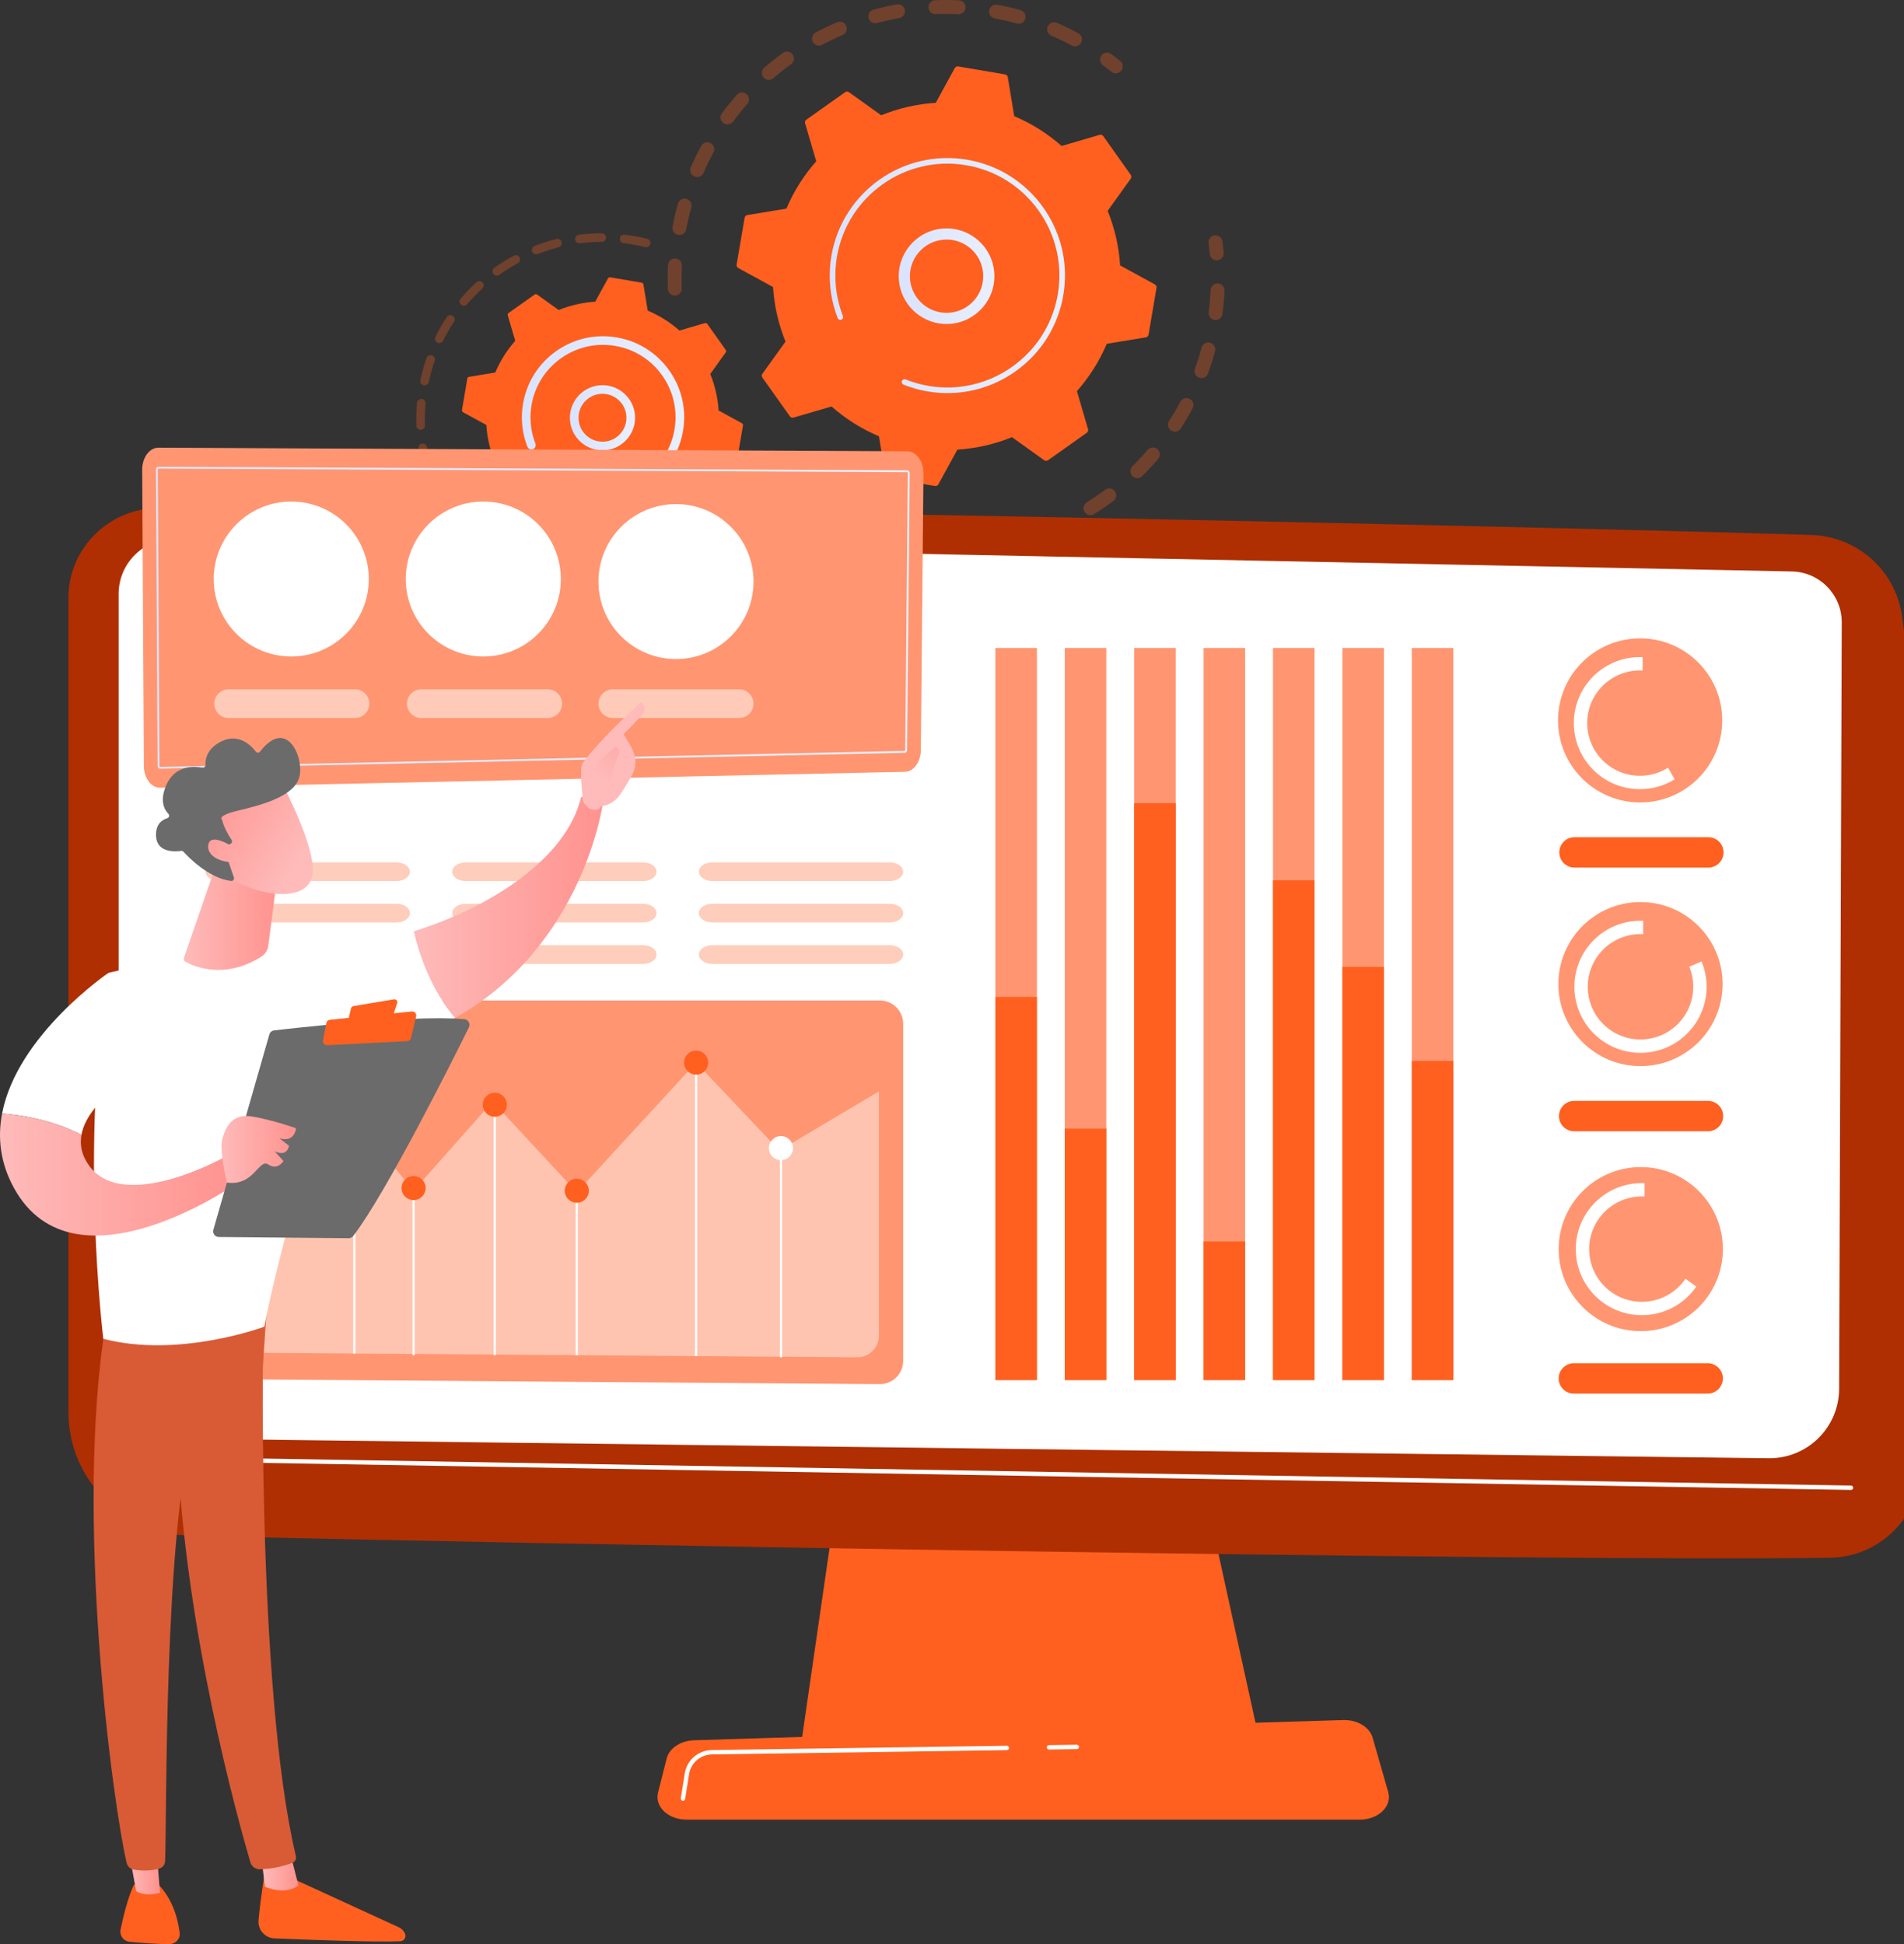 <?xml version="1.0" encoding="UTF-8"?> <svg xmlns="http://www.w3.org/2000/svg" width="612" height="625" viewBox="0 0 612 625" fill="none"><rect x="0" y="0" width="612" height="625" fill="#333333" stroke="none"/><g clip-path="url(#clip0_83_20254)"><g opacity="0.3"><path d="M216.757 95.023C215.627 94.947 214.713 94.027 214.67 92.871C214.578 90.343 214.594 87.772 214.718 85.231C214.778 83.994 215.829 83.042 217.065 83.101C217.081 83.101 217.094 83.101 217.108 83.103C218.323 83.186 219.255 84.225 219.194 85.447C219.077 87.86 219.061 90.302 219.149 92.704C219.194 93.941 218.228 94.98 216.991 95.025C216.912 95.028 216.833 95.025 216.754 95.021L216.757 95.023ZM218.222 75.562C218.134 75.555 218.046 75.544 217.958 75.528C216.741 75.301 215.94 74.129 216.167 72.913C216.635 70.414 217.216 67.913 217.893 65.475C218.224 64.283 219.453 63.586 220.652 63.914C221.845 64.245 222.545 65.48 222.214 66.672C221.572 68.988 221.021 71.365 220.575 73.74C220.364 74.867 219.34 75.638 218.224 75.562H218.222ZM223.938 56.906C223.688 56.891 223.438 56.83 223.195 56.726C222.061 56.234 221.539 54.913 222.032 53.778C223.042 51.452 224.167 49.14 225.376 46.909C225.965 45.821 227.324 45.418 228.414 46.005C229.503 46.594 229.908 47.953 229.318 49.041C228.171 51.16 227.104 53.355 226.143 55.563C225.756 56.456 224.856 56.969 223.935 56.906H223.938ZM233.686 39.996C233.275 39.969 232.867 39.827 232.509 39.564C231.512 38.831 231.301 37.427 232.035 36.431C233.542 34.389 235.156 32.387 236.83 30.482C237.647 29.553 239.063 29.463 239.994 30.277C240.924 31.094 241.016 32.508 240.199 33.44C238.608 35.25 237.075 37.151 235.644 39.092C235.172 39.73 234.425 40.047 233.686 39.996ZM246.964 25.68C246.388 25.642 245.825 25.381 245.418 24.909C244.61 23.971 244.713 22.556 245.652 21.749C247.569 20.096 249.585 18.501 251.645 17.01C252.646 16.284 254.048 16.506 254.775 17.51C255.502 18.51 255.277 19.912 254.275 20.638C252.32 22.055 250.402 23.571 248.58 25.141C248.114 25.541 247.533 25.719 246.964 25.68ZM263.077 14.658C262.33 14.606 261.625 14.183 261.247 13.475C260.666 12.382 261.081 11.026 262.174 10.445C264.413 9.256 266.734 8.147 269.067 7.15C270.206 6.665 271.522 7.193 272.009 8.331C272.495 9.469 271.966 10.785 270.827 11.271C268.608 12.218 266.405 13.27 264.276 14.401C263.894 14.606 263.477 14.687 263.074 14.658H263.077ZM345.385 14.887C345.075 14.867 344.766 14.781 344.476 14.624C342.356 13.482 340.158 12.418 337.941 11.462C336.804 10.972 336.282 9.651 336.773 8.518C337.264 7.382 338.582 6.858 339.719 7.351C342.052 8.358 344.368 9.48 346.6 10.681C347.69 11.268 348.097 12.627 347.51 13.715C347.08 14.514 346.234 14.946 345.383 14.889L345.385 14.887ZM281.222 7.483C280.295 7.42 279.466 6.779 279.21 5.832C278.886 4.638 279.592 3.408 280.787 3.084C283.236 2.421 285.745 1.856 288.241 1.406C289.46 1.193 290.626 1.996 290.844 3.212C291.065 4.429 290.255 5.594 289.035 5.815C286.663 6.242 284.282 6.777 281.958 7.407C281.71 7.474 281.462 7.497 281.219 7.481L281.222 7.483ZM327.26 7.627C327.112 7.618 326.963 7.594 326.815 7.553C324.492 6.914 322.109 6.368 319.735 5.927C318.518 5.7 317.714 4.533 317.939 3.316C318.167 2.099 319.335 1.292 320.552 1.521C323.05 1.984 325.557 2.56 328.001 3.233C329.194 3.561 329.896 4.793 329.567 5.988C329.279 7.031 328.298 7.699 327.256 7.629L327.26 7.627ZM300.517 4.539C299.387 4.463 298.476 3.545 298.431 2.391C298.383 1.154 299.346 0.115 300.584 0.066C303.116 -0.031 305.688 -0.022 308.227 0.097C308.242 0.097 308.258 0.097 308.274 0.1C309.487 0.183 310.416 1.22 310.36 2.439C310.301 3.676 309.253 4.629 308.015 4.571C305.605 4.458 303.163 4.449 300.755 4.542C300.674 4.544 300.593 4.542 300.514 4.537L300.517 4.539Z" fill="#FF601F"></path><path d="M358.51 23.57C358.069 23.541 357.633 23.381 357.264 23.084C356.361 22.363 355.429 21.647 354.493 20.957C353.496 20.224 353.283 18.82 354.016 17.826C354.75 16.83 356.154 16.616 357.151 17.352C358.137 18.076 359.116 18.829 360.065 19.587C361.031 20.361 361.188 21.771 360.414 22.736C359.937 23.332 359.219 23.62 358.51 23.57Z" fill="#FF601F"></path></g><g opacity="0.3"><path d="M390.932 83.692C389.852 83.618 388.956 82.772 388.855 81.661C388.749 80.512 388.618 79.344 388.465 78.193C388.301 76.967 389.165 75.841 390.392 75.676C391.625 75.512 392.746 76.376 392.91 77.602C393.072 78.814 393.209 80.044 393.319 81.254C393.432 82.486 392.525 83.575 391.292 83.69C391.17 83.701 391.051 83.701 390.934 83.694L390.932 83.692Z" fill="#FF601F"></path><path d="M298.182 178.76C297.154 178.69 296.121 178.602 295.088 178.496C293.857 178.37 292.959 177.271 293.085 176.04C293.211 174.81 294.316 173.908 295.542 174.039C297.93 174.282 300.32 174.426 302.676 174.471C303.914 174.495 304.9 175.514 304.875 176.751C304.852 177.988 303.828 178.973 302.591 178.951C301.132 178.924 299.649 178.859 298.182 178.76ZM283.424 176.499C283.3 176.49 283.172 176.472 283.046 176.441C280.615 175.854 278.18 175.159 275.813 174.372C274.638 173.983 274.004 172.714 274.393 171.54C274.785 170.366 276.056 169.727 277.226 170.121C279.474 170.868 281.786 171.529 284.097 172.087C285.301 172.377 286.039 173.587 285.749 174.79C285.488 175.867 284.491 176.571 283.422 176.499H283.424ZM314.371 178.352C313.316 178.281 312.429 177.469 312.299 176.382C312.153 175.154 313.03 174.039 314.261 173.893C316.613 173.614 318.985 173.229 321.312 172.75C322.525 172.503 323.711 173.281 323.958 174.493C324.208 175.705 323.427 176.891 322.214 177.14C319.763 177.644 317.265 178.049 314.79 178.343C314.648 178.359 314.509 178.364 314.371 178.355V178.352ZM265.351 169.961C265.067 169.941 264.782 169.867 264.512 169.734C262.27 168.63 260.051 167.415 257.913 166.124C256.853 165.486 256.514 164.109 257.153 163.05C257.792 161.991 259.169 161.649 260.229 162.29C262.259 163.513 264.367 164.667 266.496 165.717C267.606 166.264 268.063 167.609 267.514 168.718C267.099 169.556 266.231 170.022 265.351 169.961ZM333.075 173.989C332.21 173.931 331.421 173.371 331.112 172.5C330.698 171.333 331.31 170.053 332.478 169.64C334.708 168.85 336.939 167.955 339.103 166.977C340.231 166.466 341.559 166.968 342.069 168.097C342.578 169.224 342.078 170.551 340.949 171.059C338.669 172.089 336.322 173.031 333.973 173.863C333.675 173.969 333.369 174.007 333.075 173.987V173.989ZM350.364 165.63C349.674 165.582 349.012 165.218 348.616 164.586C347.959 163.538 348.274 162.155 349.323 161.498C351.332 160.236 353.315 158.876 355.21 157.452C356.198 156.708 357.604 156.908 358.349 157.897C359.092 158.887 358.891 160.29 357.903 161.035C355.907 162.533 353.823 163.963 351.708 165.292C351.292 165.553 350.824 165.661 350.367 165.63H350.364ZM365.422 153.701C364.895 153.665 364.38 153.444 363.982 153.042C363.111 152.162 363.118 150.743 364 149.875C365.69 148.204 367.326 146.445 368.865 144.646C369.668 143.706 371.084 143.593 372.025 144.399C372.965 145.204 373.076 146.616 372.272 147.556C370.652 149.45 368.928 151.303 367.152 153.06C366.678 153.53 366.043 153.743 365.424 153.703L365.422 153.701ZM377.516 138.776C377.151 138.751 376.789 138.636 376.458 138.427C375.416 137.759 375.112 136.374 375.781 135.333C377.063 133.335 378.274 131.26 379.381 129.166C379.96 128.073 381.317 127.652 382.41 128.23C383.506 128.808 383.925 130.162 383.346 131.257C382.181 133.464 380.905 135.65 379.557 137.753C379.1 138.466 378.306 138.832 377.516 138.778V138.776ZM386.038 121.555C385.833 121.541 385.626 121.499 385.424 121.425C384.26 121.002 383.659 119.717 384.08 118.555C384.888 116.328 385.61 114.041 386.229 111.749C386.551 110.555 387.786 109.849 388.977 110.17C390.172 110.492 390.879 111.722 390.557 112.916C389.904 115.327 389.143 117.738 388.293 120.082C387.944 121.042 387.006 121.62 386.036 121.555H386.038ZM390.566 102.897C390.521 102.895 390.473 102.888 390.428 102.883C389.202 102.724 388.333 101.601 388.493 100.376C388.718 98.644 388.891 96.885 389.008 95.147C389.051 94.517 389.087 93.887 389.114 93.262C389.17 92.025 390.219 91.069 391.457 91.127C392.71 91.161 393.649 92.232 393.592 93.467C393.563 94.128 393.525 94.787 393.48 95.45C393.356 97.279 393.174 99.13 392.938 100.951C392.785 102.132 391.738 102.978 390.566 102.899V102.897Z" fill="#FF601F"></path><path d="M249.122 159.568C248.676 159.538 248.237 159.376 247.866 159.075C246.923 158.313 245.978 157.514 245.058 156.705C244.128 155.888 244.038 154.471 244.855 153.542C245.674 152.614 247.087 152.521 248.019 153.34C248.895 154.109 249.792 154.867 250.686 155.591C251.649 156.369 251.798 157.78 251.019 158.742C250.542 159.331 249.826 159.615 249.124 159.568H249.122Z" fill="#FF601F"></path></g><path d="M253.898 133.851C254.157 134.216 254.618 134.376 255.046 134.252L267.284 130.674C271.744 134.616 276.866 137.875 282.514 140.252L284.587 152.818C284.659 153.259 285.003 153.605 285.444 153.679L300.522 156.245C300.963 156.32 301.402 156.108 301.618 155.717L307.735 144.546C313.851 144.17 319.763 142.787 325.279 140.542L335.642 147.967C336.004 148.227 336.492 148.227 336.857 147.969L349.333 139.128C349.698 138.869 349.858 138.408 349.734 137.978L346.153 125.748C350.098 121.291 353.359 116.169 355.738 110.527L368.311 108.455C368.752 108.383 369.099 108.039 369.173 107.598L371.741 92.53C371.815 92.089 371.603 91.65 371.212 91.437L360.034 85.324C359.658 79.211 358.276 73.302 356.03 67.79L363.459 57.433C363.72 57.071 363.72 56.583 363.461 56.219L354.615 43.75C354.356 43.386 353.895 43.226 353.467 43.35L341.23 46.93C336.769 42.988 331.647 39.729 325.999 37.352L323.926 24.786C323.854 24.345 323.51 23.999 323.069 23.925L307.991 21.358C307.55 21.284 307.111 21.496 306.897 21.887L300.781 33.058C294.664 33.434 288.752 34.817 283.237 37.061L272.874 29.637C272.511 29.376 272.021 29.376 271.656 29.635L259.18 38.476C258.815 38.735 258.655 39.196 258.779 39.623L262.36 51.853C258.415 56.311 255.154 61.432 252.775 67.075L240.202 69.146C239.761 69.218 239.415 69.562 239.34 70.003L236.773 85.072C236.698 85.513 236.91 85.951 237.301 86.167L248.479 92.28C248.855 98.393 250.239 104.301 252.483 109.814L245.054 120.171C244.793 120.533 244.793 121.021 245.052 121.387L253.898 133.856V133.851Z" fill="#FF601F"></path><path d="M303.204 104.128C295.728 103.622 289.535 97.689 288.927 90.006C288.261 81.561 294.594 74.148 303.046 73.483C307.14 73.159 311.114 74.45 314.237 77.115C317.361 79.78 319.258 83.5 319.58 87.591C320.246 96.038 313.913 103.449 305.461 104.115C304.698 104.175 303.944 104.178 303.204 104.128ZM305.076 77.045C304.498 77.007 303.915 77.009 303.327 77.054C296.848 77.565 291.992 83.248 292.503 89.723C293.014 96.198 298.698 101.054 305.179 100.541C311.658 100.03 316.515 94.347 316.004 87.872C315.756 84.735 314.303 81.883 311.908 79.838C309.962 78.179 307.583 77.214 305.076 77.043V77.045Z" fill="url(#paint0_linear_83_20254)"></path><path d="M302.019 126.291C300.734 126.203 299.447 126.052 298.162 125.832C297.757 125.762 297.354 125.688 296.951 125.607C294.967 125.204 293.018 124.642 291.134 123.934C291.109 123.925 291.082 123.914 291.058 123.905C290.986 123.878 290.911 123.848 290.839 123.821C290.698 123.767 290.556 123.711 290.416 123.655C290.047 123.506 289.829 123.14 289.854 122.764C289.86 122.672 289.881 122.58 289.917 122.49C290.101 122.031 290.623 121.808 291.082 121.991C293.448 122.937 295.932 123.635 298.464 124.066C311.041 126.208 323.232 121.518 331.223 112.704C335.667 107.801 338.813 101.623 340.004 94.631C340.213 93.405 340.36 92.177 340.441 90.954C340.999 82.715 338.723 74.603 333.881 67.777C328.318 59.935 320.032 54.728 310.551 53.116C290.968 49.787 272.341 62.991 269.01 82.551C268.806 83.757 268.662 84.969 268.581 86.181C268.225 91.437 269.024 96.711 270.939 101.623C270.989 101.749 271.007 101.882 270.998 102.008C270.975 102.343 270.763 102.653 270.428 102.781C269.967 102.959 269.447 102.734 269.267 102.271C267.257 97.114 266.418 91.577 266.792 86.06C266.877 84.787 267.028 83.514 267.244 82.25C270.741 61.714 290.311 47.853 310.852 51.348C320.806 53.041 329.504 58.509 335.343 66.74C340.429 73.906 342.817 82.423 342.232 91.071C342.144 92.355 341.991 93.644 341.773 94.93C340.078 104.878 334.607 113.572 326.371 119.409C319.199 124.492 310.674 126.878 302.019 126.291Z" fill="url(#paint1_linear_83_20254)"></path><g opacity="0.3"><path d="M136.447 148.75C135.848 148.71 135.326 148.282 135.189 147.668C134.934 146.521 134.712 145.352 134.527 144.191C134.408 143.438 134.921 142.73 135.677 142.608C136.433 142.484 137.142 143.002 137.261 143.757C137.437 144.864 137.651 145.979 137.891 147.072C138.058 147.817 137.585 148.557 136.838 148.723C136.705 148.753 136.573 148.762 136.444 148.753L136.447 148.75Z" fill="#FF601F"></path><path d="M135.109 138.193C134.409 138.146 133.844 137.574 133.822 136.859C133.752 134.837 133.788 132.791 133.923 130.773C133.952 130.348 133.986 129.923 134.024 129.496C134.092 128.733 134.803 128.205 135.525 128.238C136.286 128.306 136.849 128.978 136.781 129.739C136.745 130.146 136.711 130.553 136.684 130.96C136.554 132.883 136.52 134.837 136.585 136.765C136.612 137.529 136.014 138.168 135.249 138.195C135.201 138.195 135.154 138.195 135.107 138.193H135.109ZM136.385 123.882C136.32 123.878 136.252 123.869 136.187 123.855C135.44 123.695 134.963 122.96 135.123 122.211C135.636 119.814 136.302 117.427 137.101 115.117C137.351 114.396 138.143 114.015 138.863 114.263C139.585 114.513 139.968 115.3 139.718 116.024C138.955 118.228 138.318 120.504 137.83 122.791C137.684 123.473 137.06 123.929 136.385 123.882ZM141.093 110.309C140.917 110.298 140.742 110.251 140.575 110.17C139.889 109.832 139.608 109.002 139.945 108.316C141.03 106.121 142.261 103.969 143.611 101.922C144.032 101.284 144.887 101.106 145.528 101.529C146.168 101.949 146.343 102.806 145.925 103.445C144.637 105.397 143.463 107.448 142.43 109.542C142.173 110.059 141.638 110.347 141.093 110.311V110.309ZM148.999 98.308C148.713 98.288 148.432 98.18 148.195 97.982C147.615 97.487 147.543 96.612 148.04 96.03C149.633 94.163 151.353 92.38 153.157 90.729C153.722 90.214 154.598 90.254 155.113 90.814C155.631 91.376 155.592 92.251 155.027 92.769C153.308 94.343 151.665 96.043 150.146 97.825C149.852 98.171 149.419 98.335 148.999 98.308ZM159.596 88.601C159.197 88.574 158.813 88.374 158.561 88.023C158.117 87.403 158.261 86.539 158.885 86.094C160.881 84.672 162.983 83.361 165.134 82.196C165.807 81.829 166.646 82.081 167.011 82.751C167.375 83.422 167.126 84.263 166.455 84.627C164.403 85.74 162.398 86.991 160.491 88.347C160.219 88.54 159.904 88.621 159.596 88.601ZM172.227 81.76C171.71 81.724 171.233 81.397 171.032 80.882C170.753 80.172 171.104 79.369 171.815 79.09C174.097 78.197 176.456 77.437 178.825 76.834C179.568 76.647 180.32 77.093 180.509 77.835C180.698 78.575 180.25 79.328 179.51 79.517C177.248 80.093 175 80.817 172.826 81.67C172.628 81.746 172.425 81.775 172.227 81.762V81.76ZM186.146 78.213C185.498 78.17 184.951 77.673 184.868 77.007C184.771 76.249 185.309 75.557 186.067 75.46C188.491 75.154 190.964 74.997 193.422 74.992C194.187 75.003 194.808 75.611 194.808 76.373C194.808 77.138 194.191 77.758 193.426 77.761C191.081 77.765 188.723 77.916 186.412 78.206C186.322 78.217 186.232 78.22 186.144 78.213H186.146ZM207.604 79.49C207.525 79.486 207.444 79.472 207.363 79.452C205.405 78.966 203.384 78.579 201.359 78.3C201.053 78.258 200.751 78.217 200.45 78.181C199.691 78.089 199.149 77.401 199.241 76.643C199.331 75.883 200.029 75.32 200.78 75.433C201.102 75.474 201.422 75.514 201.744 75.559C203.859 75.849 205.977 76.256 208.031 76.767C208.774 76.951 209.226 77.7 209.042 78.442C208.877 79.103 208.263 79.533 207.606 79.49H207.604Z" fill="#FF601F"></path></g><g opacity="0.3"><path d="M190.354 194.431C189.6 194.38 189.024 193.732 189.067 192.974C189.107 192.212 189.762 191.627 190.525 191.667C192.822 191.793 195.149 191.78 197.438 191.627C198.196 191.584 198.86 192.153 198.912 192.916C198.962 193.678 198.385 194.337 197.623 194.389C195.224 194.546 192.784 194.562 190.376 194.429C190.37 194.429 190.363 194.429 190.358 194.429L190.354 194.431ZM183.317 193.62C183.267 193.615 183.218 193.611 183.168 193.602C180.794 193.183 178.422 192.616 176.118 191.917C175.386 191.694 174.972 190.923 175.195 190.192C175.418 189.459 176.194 189.049 176.921 189.27C179.12 189.938 181.384 190.478 183.65 190.878C184.401 191.011 184.906 191.728 184.773 192.479C184.649 193.183 184.014 193.667 183.319 193.62H183.317ZM204.457 193.489C203.845 193.449 203.314 192.999 203.192 192.369C203.048 191.62 203.541 190.894 204.291 190.75C206.552 190.316 208.807 189.74 210.99 189.04C211.721 188.809 212.498 189.207 212.732 189.936C212.966 190.662 212.565 191.442 211.836 191.676C209.545 192.412 207.182 193.012 204.813 193.467C204.693 193.489 204.574 193.496 204.457 193.489ZM169.785 189.504C169.628 189.493 169.47 189.454 169.317 189.389C167.112 188.413 164.944 187.288 162.879 186.051C162.221 185.658 162.01 184.81 162.402 184.153C162.793 183.501 163.644 183.287 164.301 183.679C166.272 184.859 168.338 185.93 170.44 186.861C171.138 187.171 171.455 187.988 171.144 188.687C170.901 189.234 170.35 189.544 169.785 189.506V189.504ZM217.915 189.171C217.426 189.137 216.969 188.845 216.751 188.37C216.429 187.675 216.733 186.854 217.428 186.533C219.515 185.572 221.565 184.473 223.518 183.265C224.168 182.862 225.021 183.065 225.424 183.715C225.827 184.365 225.624 185.217 224.974 185.62C222.924 186.886 220.775 188.037 218.587 189.047C218.369 189.148 218.137 189.187 217.915 189.171ZM229.943 181.749C229.569 181.724 229.207 181.547 228.955 181.232C228.478 180.636 228.575 179.763 229.173 179.286C230.974 177.849 232.7 176.291 234.309 174.656C234.844 174.109 235.722 174.102 236.267 174.638C236.811 175.173 236.82 176.048 236.285 176.592C234.599 178.308 232.787 179.941 230.904 181.448C230.623 181.673 230.28 181.769 229.947 181.747L229.943 181.749ZM239.847 171.662C239.584 171.644 239.323 171.552 239.098 171.379C238.49 170.913 238.377 170.045 238.843 169.438C240.248 167.614 241.551 165.686 242.716 163.712C243.106 163.055 243.954 162.835 244.611 163.224C245.27 163.613 245.489 164.461 245.099 165.12C243.875 167.191 242.509 169.211 241.04 171.125C240.747 171.505 240.293 171.691 239.847 171.662Z" fill="#FF601F"></path><path d="M157.602 182.201C157.336 182.183 157.071 182.088 156.846 181.911C155.912 181.182 154.994 180.424 154.121 179.655C153.547 179.151 153.49 178.276 153.994 177.703C154.501 177.131 155.374 177.075 155.948 177.577C156.78 178.31 157.656 179.034 158.547 179.729C159.15 180.199 159.256 181.069 158.786 181.67C158.491 182.045 158.043 182.23 157.6 182.198L157.602 182.201Z" fill="#FF601F"></path></g><path d="M159.958 164.449C160.131 164.692 160.44 164.8 160.728 164.717L168.917 162.321C171.901 164.96 175.331 167.139 179.109 168.731L180.497 177.138C180.547 177.433 180.777 177.664 181.071 177.714L191.16 179.43C191.455 179.479 191.749 179.338 191.894 179.075L195.987 171.599C200.08 171.347 204.037 170.423 207.727 168.92L214.661 173.888C214.904 174.062 215.23 174.064 215.476 173.888L223.825 167.973C224.068 167.8 224.176 167.492 224.092 167.204L221.696 159.02C224.335 156.038 226.516 152.61 228.109 148.834L236.521 147.449C236.816 147.399 237.048 147.17 237.097 146.875L238.814 136.792C238.864 136.498 238.722 136.203 238.459 136.059L230.979 131.968C230.727 127.877 229.802 123.923 228.298 120.235L233.269 113.303C233.443 113.061 233.445 112.734 233.269 112.489L227.351 104.145C227.178 103.902 226.869 103.794 226.581 103.878L218.392 106.273C215.408 103.635 211.978 101.455 208.2 99.863L206.811 91.454C206.762 91.159 206.532 90.928 206.238 90.878L196.149 89.162C195.854 89.113 195.559 89.254 195.415 89.517L191.322 96.993C187.228 97.245 183.272 98.169 179.582 99.672L172.648 94.704C172.405 94.531 172.079 94.528 171.833 94.704L163.484 100.619C163.241 100.792 163.133 101.1 163.217 101.388L165.613 109.572C162.974 112.554 160.793 115.982 159.2 119.758L150.785 121.144C150.491 121.193 150.259 121.422 150.209 121.717L148.492 131.8C148.443 132.094 148.584 132.389 148.848 132.533L156.328 136.624C156.58 140.715 157.505 144.669 159.008 148.357L154.037 155.286C153.864 155.529 153.862 155.855 154.037 156.101L159.956 164.445L159.958 164.449Z" fill="#FF601F"></path><path d="M192.925 144.741C190.697 144.59 188.584 143.733 186.855 142.258C184.729 140.443 183.437 137.908 183.216 135.122C182.762 129.371 187.076 124.322 192.832 123.867C198.598 123.424 203.641 127.727 204.096 133.48C204.316 136.266 203.436 138.972 201.62 141.097C199.804 143.223 197.268 144.516 194.477 144.734C193.955 144.774 193.438 144.777 192.925 144.743V144.741ZM194.18 126.618C193.809 126.593 193.431 126.595 193.048 126.625C188.813 126.96 185.642 130.673 185.975 134.906C186.137 136.955 187.087 138.821 188.651 140.155C190.217 141.491 192.207 142.134 194.259 141.977C196.309 141.815 198.177 140.866 199.512 139.303C200.848 137.737 201.494 135.749 201.332 133.698C201.028 129.85 197.925 126.877 194.178 126.622L194.18 126.618Z" fill="url(#paint2_linear_83_20254)"></path><path d="M192.079 160.168C191.206 160.109 190.328 160.004 189.446 159.855C187.695 159.558 185.974 159.082 184.324 158.441L184.101 158.353C183.53 158.126 183.194 157.559 183.235 156.976C183.244 156.835 183.275 156.693 183.332 156.554C183.615 155.845 184.421 155.503 185.132 155.784C186.667 156.398 188.274 156.85 189.91 157.127C190 157.143 190.09 157.156 190.18 157.172C194.057 157.793 197.943 157.426 201.551 156.153C203.509 155.463 205.386 154.502 207.134 153.288C207.148 153.279 207.163 153.268 207.177 153.259C207.22 153.227 207.265 153.198 207.307 153.167C212.387 149.566 215.76 144.206 216.804 138.073C216.939 137.279 217.034 136.485 217.088 135.694C217.448 130.361 215.976 125.11 212.841 120.69C209.238 115.614 203.876 112.245 197.739 111.199C191.604 110.158 185.422 111.561 180.343 115.16C175.264 118.758 171.891 124.12 170.846 130.253C170.714 131.034 170.621 131.819 170.567 132.603C170.338 136.006 170.855 139.42 172.093 142.6C172.17 142.796 172.199 142.999 172.185 143.196C172.149 143.714 171.823 144.193 171.308 144.393C170.594 144.667 169.793 144.319 169.514 143.606C168.128 140.048 167.547 136.227 167.806 132.421C167.865 131.542 167.968 130.665 168.119 129.792C169.289 122.928 173.061 116.932 178.745 112.904C184.428 108.878 191.336 107.299 198.207 108.471C205.075 109.638 211.075 113.41 215.105 119.091C218.613 124.035 220.261 129.909 219.858 135.876C219.797 136.762 219.694 137.65 219.543 138.539C217.279 151.826 205.266 161.065 192.09 160.172L192.079 160.168Z" fill="url(#paint3_linear_83_20254)"></path><path d="M270.115 473.711L257.369 561.62H405.252L385.989 473.711H270.115Z" fill="#FF601F"></path><path d="M22 192.191V453.999C22 475.537 39.359 493.148 61.133 493.704C157.845 496.17 496.101 502.149 588.163 500.806C603.985 500.576 616.806 488.055 617.261 472.415C619.036 411.593 621.92 265.338 611.25 197.439C609.004 183.14 596.795 172.446 582.168 171.985C501.135 169.422 142.564 161.282 50.543 163.326C34.672 163.679 22 176.497 22 192.191Z" fill="#AF2F02"></path><path d="M38.129 190.956V439.548C38.129 452.115 48.222 462.355 60.797 462.542L568.415 468.81C580.88 468.997 591.099 458.973 591.144 446.513L591.992 200.143C592.026 191.235 584.924 183.934 576.012 183.718L56.306 173.224C46.339 172.981 38.127 180.99 38.127 190.956H38.129Z" fill="white"></path><path d="M594.966 478.999H594.955L38.119 469.517C37.729 469.511 37.421 469.191 37.428 468.802C37.435 468.413 37.759 468.116 38.144 468.109L594.979 477.591C595.369 477.598 595.677 477.917 595.67 478.307C595.663 478.691 595.351 478.999 594.966 478.999Z" fill="white"></path><path d="M437.103 584.994H220.668C214.788 584.994 210.373 580.811 211.509 576.317L214.286 565.34C215.121 562.038 218.756 559.616 223.072 559.481L431.723 552.975C436.232 552.835 440.225 555.226 441.206 558.658L446.213 576.142C447.514 580.685 443.078 584.997 437.103 584.997V584.994Z" fill="#FF601F"></path><path d="M337.179 562.45C336.794 562.45 336.481 562.142 336.475 561.757C336.47 561.368 336.778 561.049 337.168 561.045L346.109 560.914C346.482 560.914 346.818 561.22 346.822 561.607C346.827 561.996 346.518 562.315 346.129 562.32L337.188 562.45H337.177H337.179Z" fill="white"></path><path d="M219.523 578.938C219.487 578.938 219.449 578.936 219.411 578.929C219.026 578.868 218.765 578.506 218.828 578.124L220.104 570.139C220.788 565.851 224.44 562.691 228.786 562.628L323.618 561.242H323.629C324.014 561.242 324.327 561.55 324.333 561.935C324.338 562.324 324.03 562.643 323.64 562.648L228.808 564.033C225.147 564.087 222.073 566.748 221.494 570.36L220.218 578.344C220.162 578.69 219.865 578.938 219.525 578.938H219.523Z" fill="white"></path><path d="M333.291 208.328H319.939V443.678H333.291V208.328Z" fill="#FF9671"></path><path d="M355.602 208.328H342.25V443.678H355.602V208.328Z" fill="#FF9671"></path><path d="M377.91 208.328H364.559V443.678H377.91V208.328Z" fill="#FF9671"></path><path d="M400.219 208.328H386.867V443.678H400.219V208.328Z" fill="#FF9671"></path><path d="M422.526 208.328H409.174V443.678H422.526V208.328Z" fill="#FF9671"></path><path d="M444.834 208.328H431.482V443.678H444.834V208.328Z" fill="#FF9671"></path><path d="M467.143 208.328H453.791V443.678H467.143V208.328Z" fill="#FF9671"></path><path d="M333.291 320.512H319.939V443.679H333.291V320.512Z" fill="#FF601F"></path><path d="M355.602 362.84H342.25V443.677H355.602V362.84Z" fill="#FF601F"></path><path d="M377.91 258.223H364.559V443.677H377.91V258.223Z" fill="#FF601F"></path><path d="M400.219 399.125H386.867V443.679H400.219V399.125Z" fill="#FF601F"></path><path d="M422.526 283.016H409.174V443.677H422.526V283.016Z" fill="#FF601F"></path><path d="M444.834 310.836H431.482V443.678H444.834V310.836Z" fill="#FF601F"></path><path d="M467.143 341.07H453.791V443.677H467.143V341.07Z" fill="#FF601F"></path><path d="M282.781 444.981L74.722 443.418C70.617 443.387 67.307 440.054 67.307 435.951V329.119C67.307 324.994 70.653 321.652 74.778 321.652H282.837C286.964 321.652 290.308 324.997 290.308 329.119V437.514C290.308 441.659 286.928 445.013 282.781 444.981Z" fill="#FF9671"></path><path opacity="0.44" d="M250.509 369.886L223.754 341.617L185.392 383.317L158.324 354.126L132.937 382.806L113.469 359.169L75.102 399.089V427.958C75.102 431.773 78.18 434.874 81.999 434.903L275.509 436.356C279.369 436.385 282.51 433.268 282.51 429.411V350.877L250.507 369.886H250.509Z" fill="white"></path><path d="M251.376 369.102H250.672V436.357H251.376V369.102Z" fill="white"></path><path d="M224.109 341.617H223.404V435.967H224.109V341.617Z" fill="white"></path><path d="M185.745 382.809H185.041V435.682H185.745V382.809Z" fill="white"></path><path d="M159.396 355.16H158.691V435.678H159.396V355.16Z" fill="white"></path><path d="M133.29 381.953H132.586V435.683H133.29V381.953Z" fill="white"></path><path d="M114.234 357.164H113.529V435.163H114.234V357.164Z" fill="white"></path><path d="M118.04 361.318C120.335 359.024 120.335 355.304 118.04 353.01C115.744 350.716 112.022 350.716 109.727 353.01C107.431 355.304 107.431 359.024 109.727 361.318C112.022 363.612 115.744 363.612 118.04 361.318Z" fill="url(#paint4_linear_83_20254)"></path><path d="M136.81 381.949C136.81 384.085 135.075 385.819 132.937 385.819C130.8 385.819 129.064 384.085 129.064 381.949C129.064 379.812 130.797 378.078 132.937 378.078C135.078 378.078 136.81 379.81 136.81 381.949Z" fill="#FF601F"></path><path d="M162.916 355.16C162.916 357.296 161.183 359.03 159.043 359.03C156.903 359.03 155.17 357.299 155.17 355.16C155.17 353.021 156.905 351.289 159.043 351.289C161.181 351.289 162.916 353.021 162.916 355.16Z" fill="#FF601F"></path><path d="M189.265 382.808C189.265 384.945 187.53 386.679 185.392 386.679C183.255 386.679 181.52 384.945 181.52 382.808C181.52 380.672 183.252 378.938 185.392 378.938C187.533 378.938 189.265 380.669 189.265 382.808Z" fill="#FF601F"></path><path d="M227.629 341.617C227.629 343.753 225.896 345.487 223.756 345.487C221.616 345.487 219.883 343.756 219.883 341.617C219.883 339.478 221.616 337.746 223.756 337.746C225.896 337.746 227.629 339.478 227.629 341.617Z" fill="#FF601F"></path><path d="M254.898 369.101C254.898 371.238 253.165 372.972 251.025 372.972C248.885 372.972 247.152 371.24 247.152 369.101C247.152 366.962 248.885 365.23 251.025 365.23C253.165 365.23 254.898 366.962 254.898 369.101Z" fill="white"></path><g opacity="0.48"><path d="M127.423 303.867H70.389C68.004 303.867 66.068 305.214 66.068 306.874C66.068 308.534 68.001 309.881 70.389 309.881H127.423C129.809 309.881 131.744 308.534 131.744 306.874C131.744 305.214 129.811 303.867 127.423 303.867Z" fill="white"></path><path d="M127.423 290.551H70.389C68.004 290.551 66.068 291.898 66.068 293.558C66.068 295.218 68.001 296.565 70.389 296.565H127.423C129.809 296.565 131.744 295.218 131.744 293.558C131.744 291.898 129.811 290.551 127.423 290.551Z" fill="#FF9671"></path><path d="M127.423 277.238H70.389C68.004 277.238 66.068 278.585 66.068 280.245C66.068 281.905 68.001 283.252 70.389 283.252H127.423C129.809 283.252 131.744 281.905 131.744 280.245C131.744 278.585 129.811 277.238 127.423 277.238Z" fill="#FF9671"></path></g><g opacity="0.48"><path d="M206.705 303.867H149.67C147.285 303.867 145.35 305.214 145.35 306.874C145.35 308.534 147.283 309.881 149.67 309.881H206.705C209.09 309.881 211.025 308.534 211.025 306.874C211.025 305.214 209.092 303.867 206.705 303.867Z" fill="#FF9671"></path><path d="M206.705 290.551H149.67C147.285 290.551 145.35 291.898 145.35 293.558C145.35 295.218 147.283 296.565 149.67 296.565H206.705C209.09 296.565 211.025 295.218 211.025 293.558C211.025 291.898 209.092 290.551 206.705 290.551Z" fill="#FF9671"></path><path d="M206.705 277.238H149.67C147.285 277.238 145.35 278.585 145.35 280.245C145.35 281.905 147.283 283.252 149.67 283.252H206.705C209.09 283.252 211.025 281.905 211.025 280.245C211.025 278.585 209.092 277.238 206.705 277.238Z" fill="#FF9671"></path></g><g opacity="0.48"><path d="M285.99 303.867H228.956C226.57 303.867 224.635 305.214 224.635 306.874C224.635 308.534 226.568 309.881 228.956 309.881H285.99C288.375 309.881 290.311 308.534 290.311 306.874C290.311 305.214 288.377 303.867 285.99 303.867Z" fill="#FF9671"></path><path d="M285.99 290.551H228.956C226.57 290.551 224.635 291.898 224.635 293.558C224.635 295.218 226.568 296.565 228.956 296.565H285.99C288.375 296.565 290.311 295.218 290.311 293.558C290.311 291.898 288.377 290.551 285.99 290.551Z" fill="#FF9671"></path><path d="M285.99 277.238H228.956C226.57 277.238 224.635 278.585 224.635 280.245C224.635 281.905 226.568 283.252 228.956 283.252H285.99C288.375 283.252 290.311 281.905 290.311 280.245C290.311 278.585 288.377 277.238 285.99 277.238Z" fill="#FF9671"></path></g><path d="M527.299 342.749C541.874 342.749 553.689 330.941 553.689 316.375C553.689 301.808 541.874 290 527.299 290C512.724 290 500.908 301.808 500.908 316.375C500.908 330.941 512.724 342.749 527.299 342.749Z" fill="#FF9671"></path><path d="M542.982 310.802C543.799 312.788 544.251 314.961 544.251 317.239C544.251 326.595 536.661 334.181 527.299 334.181C517.937 334.181 510.347 326.597 510.347 317.239C510.347 307.881 517.935 300.297 527.299 300.297C527.585 300.297 527.87 300.303 528.154 300.319V296.026C527.87 296.015 527.585 296.008 527.299 296.008C515.565 296.008 506.053 305.515 506.053 317.241C506.053 328.968 515.565 338.474 527.299 338.474C539.032 338.474 548.545 328.968 548.545 317.241C548.545 314.353 547.967 311.6 546.922 309.093L542.98 310.804L542.982 310.802Z" fill="white"></path><path d="M548.991 353.922H505.986C503.285 353.922 501.098 356.108 501.098 358.807C501.098 361.506 503.285 363.692 505.986 363.692H548.991C551.689 363.692 553.879 361.506 553.879 358.807C553.879 356.108 551.691 353.922 548.991 353.922Z" fill="#FF601F"></path><path d="M527.185 257.98C541.761 257.98 553.576 246.171 553.576 231.605C553.576 217.039 541.761 205.23 527.185 205.23C512.61 205.23 500.795 217.039 500.795 231.605C500.795 246.171 512.61 257.98 527.185 257.98Z" fill="#FF9671"></path><path d="M536.158 246.803C533.543 248.451 530.447 249.411 527.125 249.411C517.763 249.411 510.173 241.828 510.173 232.469C510.173 223.111 517.761 215.527 527.125 215.527C527.411 215.527 527.697 215.534 527.98 215.55V211.256C527.697 211.245 527.411 211.238 527.125 211.238C515.391 211.238 505.879 220.745 505.879 232.472C505.879 244.198 515.391 253.705 527.125 253.705C531.221 253.705 535.044 252.547 538.287 250.54L536.156 246.807L536.158 246.803Z" fill="white"></path><path d="M549.104 269.152H506.099C503.401 269.152 501.211 271.338 501.211 274.037C501.211 276.736 503.398 278.922 506.099 278.922H549.104C551.805 278.922 553.992 276.736 553.992 274.037C553.992 271.338 551.805 269.152 549.104 269.152Z" fill="#FF601F"></path><path d="M553.744 403.036C554.55 388.492 543.406 376.049 528.853 375.243C514.3 374.438 501.849 385.575 501.043 400.119C500.237 414.663 511.381 427.106 525.934 427.912C540.487 428.717 552.938 417.58 553.744 403.036Z" fill="#FF9671"></path><path d="M541.766 411.103C538.714 415.579 533.574 418.521 527.748 418.521C518.386 418.521 510.796 410.937 510.796 401.579C510.796 392.22 518.384 384.637 527.748 384.637C528.034 384.637 528.32 384.643 528.603 384.659V380.366C528.32 380.354 528.034 380.348 527.748 380.348C516.014 380.348 506.502 389.854 506.502 401.581C506.502 413.308 516.014 422.814 527.748 422.814C535.006 422.814 541.415 419.175 545.247 413.625L541.768 411.108L541.766 411.103Z" fill="white"></path><path d="M505.89 448.035H548.895C551.593 448.035 553.783 445.849 553.783 443.151C553.783 440.452 551.596 438.266 548.895 438.266H505.89C503.189 438.266 501.002 440.452 501.002 443.151C501.002 445.849 503.189 448.035 505.89 448.035Z" fill="#FF601F"></path><path d="M291.659 145.086L50.942 143.93C48.041 143.903 45.685 147.11 45.707 151.055L46.24 246.237C46.263 250.204 48.68 253.371 51.596 253.252L290.941 248.128C293.724 248.014 295.948 244.937 295.984 241.15L296.823 152.247C296.859 148.324 294.544 145.111 291.659 145.084V145.086Z" fill="#FF9671"></path><path d="M51.443 247.149C50.997 247.149 50.651 246.728 50.649 246.19L50.115 151.011C50.115 150.761 50.181 150.543 50.313 150.358C50.507 150.093 50.743 150.039 50.907 150.039L291.624 151.195C291.789 151.195 292.023 151.254 292.214 151.519C292.347 151.703 292.412 151.922 292.41 152.169L291.57 241.069C291.566 241.596 291.237 242.005 290.807 242.023H290.801L51.438 247.146L51.443 247.149ZM50.907 150.655C50.892 150.655 50.862 150.655 50.813 150.723C50.759 150.797 50.732 150.891 50.732 151.008L51.265 246.188C51.265 246.4 51.378 246.532 51.436 246.532L290.792 241.409C290.855 241.405 290.956 241.267 290.958 241.067L291.798 152.167C291.798 152.052 291.773 151.958 291.717 151.881C291.667 151.814 291.638 151.814 291.624 151.814L50.91 150.658L50.907 150.655Z" fill="url(#paint5_linear_83_20254)"></path><path d="M111.242 203.764C120.975 194.037 120.975 178.268 111.242 168.541C101.51 158.815 85.731 158.815 75.999 168.541C66.266 178.268 66.266 194.037 75.999 203.764C85.731 213.49 101.51 213.49 111.242 203.764Z" fill="white"></path><path d="M172.967 203.764C182.699 194.037 182.699 178.268 172.967 168.541C163.235 158.815 147.456 158.815 137.723 168.541C127.991 178.268 127.991 194.037 137.723 203.764C147.456 213.49 163.235 213.49 172.967 203.764Z" fill="white"></path><path d="M234.904 204.58C244.637 194.854 244.637 179.084 234.904 169.358C225.172 159.631 209.393 159.631 199.661 169.358C189.929 179.084 189.929 194.854 199.661 204.58C209.393 214.306 225.172 214.306 234.904 204.58Z" fill="white"></path><path d="M108.429 180.885C109.201 182.761 109.628 184.812 109.628 186.964C109.628 195.801 102.461 202.962 93.621 202.962C84.781 202.962 77.614 195.799 77.614 186.964C77.614 178.13 84.781 170.967 93.621 170.967C93.891 170.967 94.161 170.974 94.429 170.987V166.932C94.161 166.921 93.891 166.914 93.621 166.914C82.54 166.914 73.559 175.892 73.559 186.964C73.559 198.036 82.54 207.015 93.621 207.015C104.702 207.015 113.683 198.036 113.683 186.964C113.683 184.238 113.139 181.639 112.151 179.268L108.429 180.885Z" fill="white"></path><path d="M163.816 200.499C161.347 202.058 158.422 202.962 155.287 202.962C146.445 202.962 139.28 195.799 139.28 186.964C139.28 178.13 146.447 170.967 155.287 170.967C155.557 170.967 155.827 170.974 156.095 170.987V166.932C155.827 166.921 155.557 166.914 155.287 166.914C144.206 166.914 135.225 175.892 135.225 186.964C135.225 198.036 144.206 207.015 155.287 207.015C159.153 207.015 162.765 205.919 165.828 204.026L163.816 200.499Z" fill="white"></path><path d="M230.854 195.958C227.974 200.184 223.12 202.962 217.615 202.962C208.773 202.962 201.608 195.799 201.608 186.964C201.608 178.13 208.776 170.967 217.615 170.967C217.885 170.967 218.155 170.974 218.423 170.987V166.932C218.155 166.921 217.885 166.914 217.615 166.914C206.534 166.914 197.553 175.892 197.553 186.964C197.553 198.036 206.536 207.015 217.615 207.015C224.47 207.015 230.521 203.578 234.14 198.336L230.854 195.958Z" fill="white"></path><path opacity="0.5" d="M114.104 221.609H73.491C70.941 221.609 68.875 223.674 68.875 226.222C68.875 228.77 70.941 230.835 73.491 230.835H114.104C116.653 230.835 118.719 228.77 118.719 226.222C118.719 223.674 116.653 221.609 114.104 221.609Z" fill="white"></path><path opacity="0.5" d="M176.041 221.609H135.428C132.878 221.609 130.812 223.674 130.812 226.222C130.812 228.77 132.878 230.835 135.428 230.835H176.041C178.591 230.835 180.657 228.77 180.657 226.222C180.657 223.674 178.591 221.609 176.041 221.609Z" fill="white"></path><path opacity="0.5" d="M196.977 230.835H237.59C240.14 230.835 242.206 228.77 242.206 226.222C242.206 223.674 240.14 221.609 237.59 221.609H196.977C194.427 221.609 192.361 223.674 192.361 226.222C192.361 228.77 194.427 230.835 196.977 230.835Z" fill="white"></path><path d="M85.172 601.766C85.172 601.766 83.786 609.613 83.106 617.381C82.841 620.417 85.184 623.053 88.228 623.179C98.578 623.611 120.72 624.447 128.664 624.094C129.859 624.04 130.64 622.819 130.196 621.708C129.825 620.777 129.112 620.026 128.2 619.607L91.629 602.809L85.17 601.766H85.172Z" fill="#FF601F"></path><path d="M84.035 597.154L85.149 606.539C85.149 606.539 91.556 609.519 95.931 606.163L93.278 595.703L84.035 597.152V597.154Z" fill="url(#paint6_linear_83_20254)"></path><path d="M84.875 420.69C84.393 423.142 82.291 543.009 95.112 596.726C95.321 597.603 94.876 598.505 94.041 598.847C92.074 599.65 88.219 600.812 83.599 600.968C82.168 601.015 80.885 600.086 80.482 598.714C76.816 586.25 59.256 523.807 56.965 464.156C54.407 397.5 56.965 461.886 56.965 461.886L58.466 420.684L84.873 420.688L84.875 420.69Z" fill="#D85B35"></path><path d="M43.102 605.859C43.102 605.859 40.895 609.82 38.757 620.348C38.37 622.248 39.7 624.068 41.63 624.259C45.049 624.594 50.31 625.026 54.525 624.997C56.467 624.983 57.984 623.292 57.75 621.364C57.284 617.523 55.828 611.219 51.336 606.305L43.102 605.859Z" fill="#FF601F"></path><path d="M41.162 593.788L43.766 607.981C43.766 607.981 46.34 609.895 51.433 608.508L50.191 593.234L41.162 593.785V593.788Z" fill="url(#paint7_linear_83_20254)"></path><path d="M34.128 424.369C23.643 487.612 36.403 580.68 40.706 598.895C40.969 600.011 41.869 600.866 43.001 601.052C44.923 601.372 48.085 601.63 51.202 600.726C52.275 600.414 53.031 599.446 53.074 598.329C53.652 583.602 52.613 493.195 62.382 457.464C62.877 455.653 63.984 454.075 65.514 452.986L84.478 439.512L85.932 417.734L34.128 424.369Z" fill="#D85B35"></path><path d="M100.942 304.533C69.52 304.014 34.845 312.778 34.845 312.778C25.479 367.398 33.207 430.401 33.207 430.401C57.534 436.777 84.978 426.504 84.978 426.504C89.022 403.673 107.887 339.42 107.887 339.42C123.241 337.515 135.889 333.089 146.304 327.237C138.36 318.034 134.613 306.323 132.986 299.398C121.875 302.848 110.632 304.693 100.94 304.533H100.942Z" fill="white"></path><path d="M193.763 258.279C190.675 254.552 186.768 256.315 186.768 256.315C182.144 275.837 157.898 291.666 132.988 299.403C134.615 306.325 138.36 318.036 146.306 327.241C187.646 304.011 193.765 258.281 193.765 258.281L193.763 258.279Z" fill="url(#paint8_linear_83_20254)"></path><path d="M193.013 259.224C193.337 260.25 189.595 261.813 187.394 257.616C187.318 255.606 186.093 246.987 187.295 245.348C193.7 236.619 206.12 225.68 206.12 225.68C208.219 227.749 206.489 229.782 206.489 229.782L200.465 236.055C201.725 238.331 203.262 240.251 203.982 243.004C204.527 245.089 204.193 247.316 203.14 249.214C202.083 251.119 200.64 253.593 199.276 255.529C196.695 259.195 193.013 259.222 193.013 259.222V259.224Z" fill="url(#paint9_linear_83_20254)"></path><path d="M197.83 240.125L192.339 244.776L190.615 249.407L195.51 254.834C195.51 254.834 197.155 245.646 198.379 243.656C199.603 241.668 198.969 240.705 197.828 240.125H197.83Z" fill="url(#paint10_linear_83_20254)"></path><path d="M46.902 343.191L34.849 312.781C34.849 312.781 5.497 332.712 0.67 357.983C6.215 358.39 16.308 359.831 26.185 364.818C28.357 352.886 46.9 343.191 46.9 343.191H46.902Z" fill="white"></path><path d="M72.552 371.803C72.552 371.803 39.597 390.416 28.477 374.522C26.169 371.223 25.617 367.942 26.186 364.815C16.309 359.831 6.216 358.39 0.671 357.98C-0.785 365.598 -0.015 373.701 4.466 381.89C23.943 417.497 76.915 379.922 76.915 379.922L72.554 371.803H72.552Z" fill="url(#paint11_linear_83_20254)"></path><path d="M68.59 395.346L86.575 332.575C86.78 331.862 87.388 331.343 88.124 331.257C91.382 330.877 100.825 329.811 111.726 328.889C124.857 327.778 140.108 326.878 149.22 327.645C150.516 327.753 151.299 329.123 150.723 330.288C145.54 340.766 124.225 383.386 113.551 397.348C113.198 397.811 112.651 398.081 112.068 398.076L70.339 397.687C69.124 397.676 68.255 396.511 68.59 395.346Z" fill="#6B6B6B"></path><path d="M113.592 323.449L126.631 321.279C127.327 321.164 127.894 321.825 127.673 322.495L126.381 326.404C126.269 326.744 125.972 326.991 125.616 327.038L113.068 328.714C112.418 328.802 111.884 328.21 112.033 327.574L112.832 324.162C112.917 323.795 113.217 323.514 113.59 323.453L113.592 323.449Z" fill="#FF601F"></path><path d="M103.829 334.483L104.902 328.892C105.01 328.332 105.474 327.907 106.041 327.851L132.377 325.179C133.264 325.089 133.973 325.901 133.766 326.767L132.092 333.734C131.957 334.292 131.473 334.694 130.899 334.724L105.163 336.019C104.326 336.062 103.669 335.308 103.829 334.485V334.483Z" fill="#FF601F"></path><path d="M72.936 380.183C72.936 380.183 70.431 369.886 71.441 366.234C72.452 362.582 74.41 357.886 80.936 358.929C87.462 359.973 95.161 362.721 95.161 362.721C95.161 362.721 94.771 367.478 89.811 365.944L92.888 368.323C92.888 368.323 92.449 372.133 88.259 370.098L91.119 373.253C91.119 373.253 89.319 376.382 86.238 374.376C83.155 372.369 81.678 381.426 72.936 380.185V380.183Z" fill="url(#paint12_linear_83_20254)"></path><path d="M69.116 279.039L59.117 307.937C58.951 308.416 59.149 308.947 59.592 309.192C62.317 310.699 72.136 315.051 83.971 307.553C85.204 306.772 86.043 305.497 86.23 304.051L89.468 279.039H69.118H69.116Z" fill="url(#paint13_linear_83_20254)"></path><path d="M90.87 252.276C90.87 252.276 101.85 272.931 100.441 281.275C99.035 289.619 85.426 289.018 73.544 282.242L65.24 259.938L90.868 252.273L90.87 252.276Z" fill="url(#paint14_linear_83_20254)"></path><path d="M74.071 271.29C74.555 271.076 74.732 270.485 74.442 270.044C73.562 268.701 71.913 265.962 71.388 263.562C71.388 263.562 69.415 262.298 76.411 260.625C83.408 258.952 93.843 256.354 96.037 250.401C98.175 244.598 92.558 230.002 83.592 241.632C83.25 242.075 82.584 242.084 82.242 241.641C80.772 239.729 76.909 235.762 71.546 238.168C66.527 240.419 65.96 244.094 66.03 245.948C66.05 246.492 65.562 246.917 65.026 246.813C62.488 246.33 56.398 245.914 53.556 252.157C51.216 257.301 52.737 260.211 54.123 261.635C54.573 262.096 54.375 262.856 53.761 263.045C52.093 263.555 49.94 264.968 50.156 268.874C50.455 274.272 56.493 273.798 58.214 273.552C58.496 273.512 58.779 273.609 58.971 273.82C60.444 275.451 67.088 282.375 74.278 283.21C74.901 283.282 75.383 282.668 75.178 282.076L72.066 273.037C71.922 272.617 72.122 272.158 72.529 271.978L74.073 271.294L74.071 271.29Z" fill="#6B6B6B"></path><path d="M75.322 272.572C75.322 272.572 67.504 267.212 66.933 271.726C66.361 276.24 73.972 278.264 77.742 276.582L75.32 272.572H75.322Z" fill="url(#paint15_linear_83_20254)"></path></g><defs><linearGradient id="paint0_linear_83_20254" x1="288.88" y1="88.799" x2="319.629" y2="88.799" gradientUnits="userSpaceOnUse"><stop stop-color="#DAE3FE"></stop><stop offset="1" stop-color="#E9EFFD"></stop></linearGradient><linearGradient id="paint1_linear_83_20254" x1="266.702" y1="88.592" x2="342.315" y2="88.592" gradientUnits="userSpaceOnUse"><stop stop-color="#DAE3FE"></stop><stop offset="1" stop-color="#E9EFFD"></stop></linearGradient><linearGradient id="paint2_linear_83_20254" x1="183.183" y1="134.301" x2="204.127" y2="134.301" gradientUnits="userSpaceOnUse"><stop stop-color="#DAE3FE"></stop><stop offset="1" stop-color="#E9EFFD"></stop></linearGradient><linearGradient id="paint3_linear_83_20254" x1="167.741" y1="134.16" x2="219.907" y2="134.16" gradientUnits="userSpaceOnUse"><stop stop-color="#DAE3FE"></stop><stop offset="1" stop-color="#E9EFFD"></stop></linearGradient><linearGradient id="paint4_linear_83_20254" x1="118.8" y1="342.309" x2="94.16" y2="416.849" gradientUnits="userSpaceOnUse"><stop stop-color="#FDF53F"></stop><stop offset="1" stop-color="#D93C65"></stop></linearGradient><linearGradient id="paint5_linear_83_20254" x1="50.115" y1="198.594" x2="292.414" y2="198.594" gradientUnits="userSpaceOnUse"><stop stop-color="#DAE3FE"></stop><stop offset="1" stop-color="#E9EFFD"></stop></linearGradient><linearGradient id="paint6_linear_83_20254" x1="84.035" y1="601.731" x2="95.933" y2="601.731" gradientUnits="userSpaceOnUse"><stop stop-color="#FEBBBA"></stop><stop offset="1" stop-color="#FF928E"></stop></linearGradient><linearGradient id="paint7_linear_83_20254" x1="41.162" y1="601.124" x2="51.433" y2="601.124" gradientUnits="userSpaceOnUse"><stop stop-color="#FEBBBA"></stop><stop offset="1" stop-color="#FF928E"></stop></linearGradient><linearGradient id="paint8_linear_83_20254" x1="132.988" y1="291.569" x2="193.763" y2="291.569" gradientUnits="userSpaceOnUse"><stop stop-color="#FEBBBA"></stop><stop offset="1" stop-color="#FF928E"></stop></linearGradient><linearGradient id="paint9_linear_83_20254" x1="180.224" y1="281.386" x2="139.486" y2="374.135" gradientUnits="userSpaceOnUse"><stop stop-color="#FEBBBA"></stop><stop offset="1" stop-color="#FF928E"></stop></linearGradient><linearGradient id="paint10_linear_83_20254" x1="193.471" y1="250.502" x2="210.474" y2="224.348" gradientUnits="userSpaceOnUse"><stop stop-color="#FEBBBA"></stop><stop offset="1" stop-color="#FF928E"></stop></linearGradient><linearGradient id="paint11_linear_83_20254" x1="0.001" y1="377.601" x2="76.911" y2="377.601" gradientUnits="userSpaceOnUse"><stop stop-color="#FEBBBA"></stop><stop offset="1" stop-color="#FF928E"></stop></linearGradient><linearGradient id="paint12_linear_83_20254" x1="71.201" y1="369.54" x2="95.161" y2="369.54" gradientUnits="userSpaceOnUse"><stop stop-color="#FEBBBA"></stop><stop offset="1" stop-color="#FF928E"></stop></linearGradient><linearGradient id="paint13_linear_83_20254" x1="59.059" y1="295.428" x2="89.466" y2="295.428" gradientUnits="userSpaceOnUse"><stop stop-color="#FEBBBA"></stop><stop offset="1" stop-color="#FF928E"></stop></linearGradient><linearGradient id="paint14_linear_83_20254" x1="96.635" y1="276.051" x2="63.213" y2="255.651" gradientUnits="userSpaceOnUse"><stop stop-color="#FEBBBA"></stop><stop offset="1" stop-color="#FF928E"></stop></linearGradient><linearGradient id="paint15_linear_83_20254" x1="87.855" y1="283.652" x2="57.784" y2="265.297" gradientUnits="userSpaceOnUse"><stop stop-color="#FEBBBA"></stop><stop offset="1" stop-color="#FF928E"></stop></linearGradient><clipPath id="clip0_83_20254"><rect width="612" height="625" fill="white"></rect></clipPath></defs></svg> 